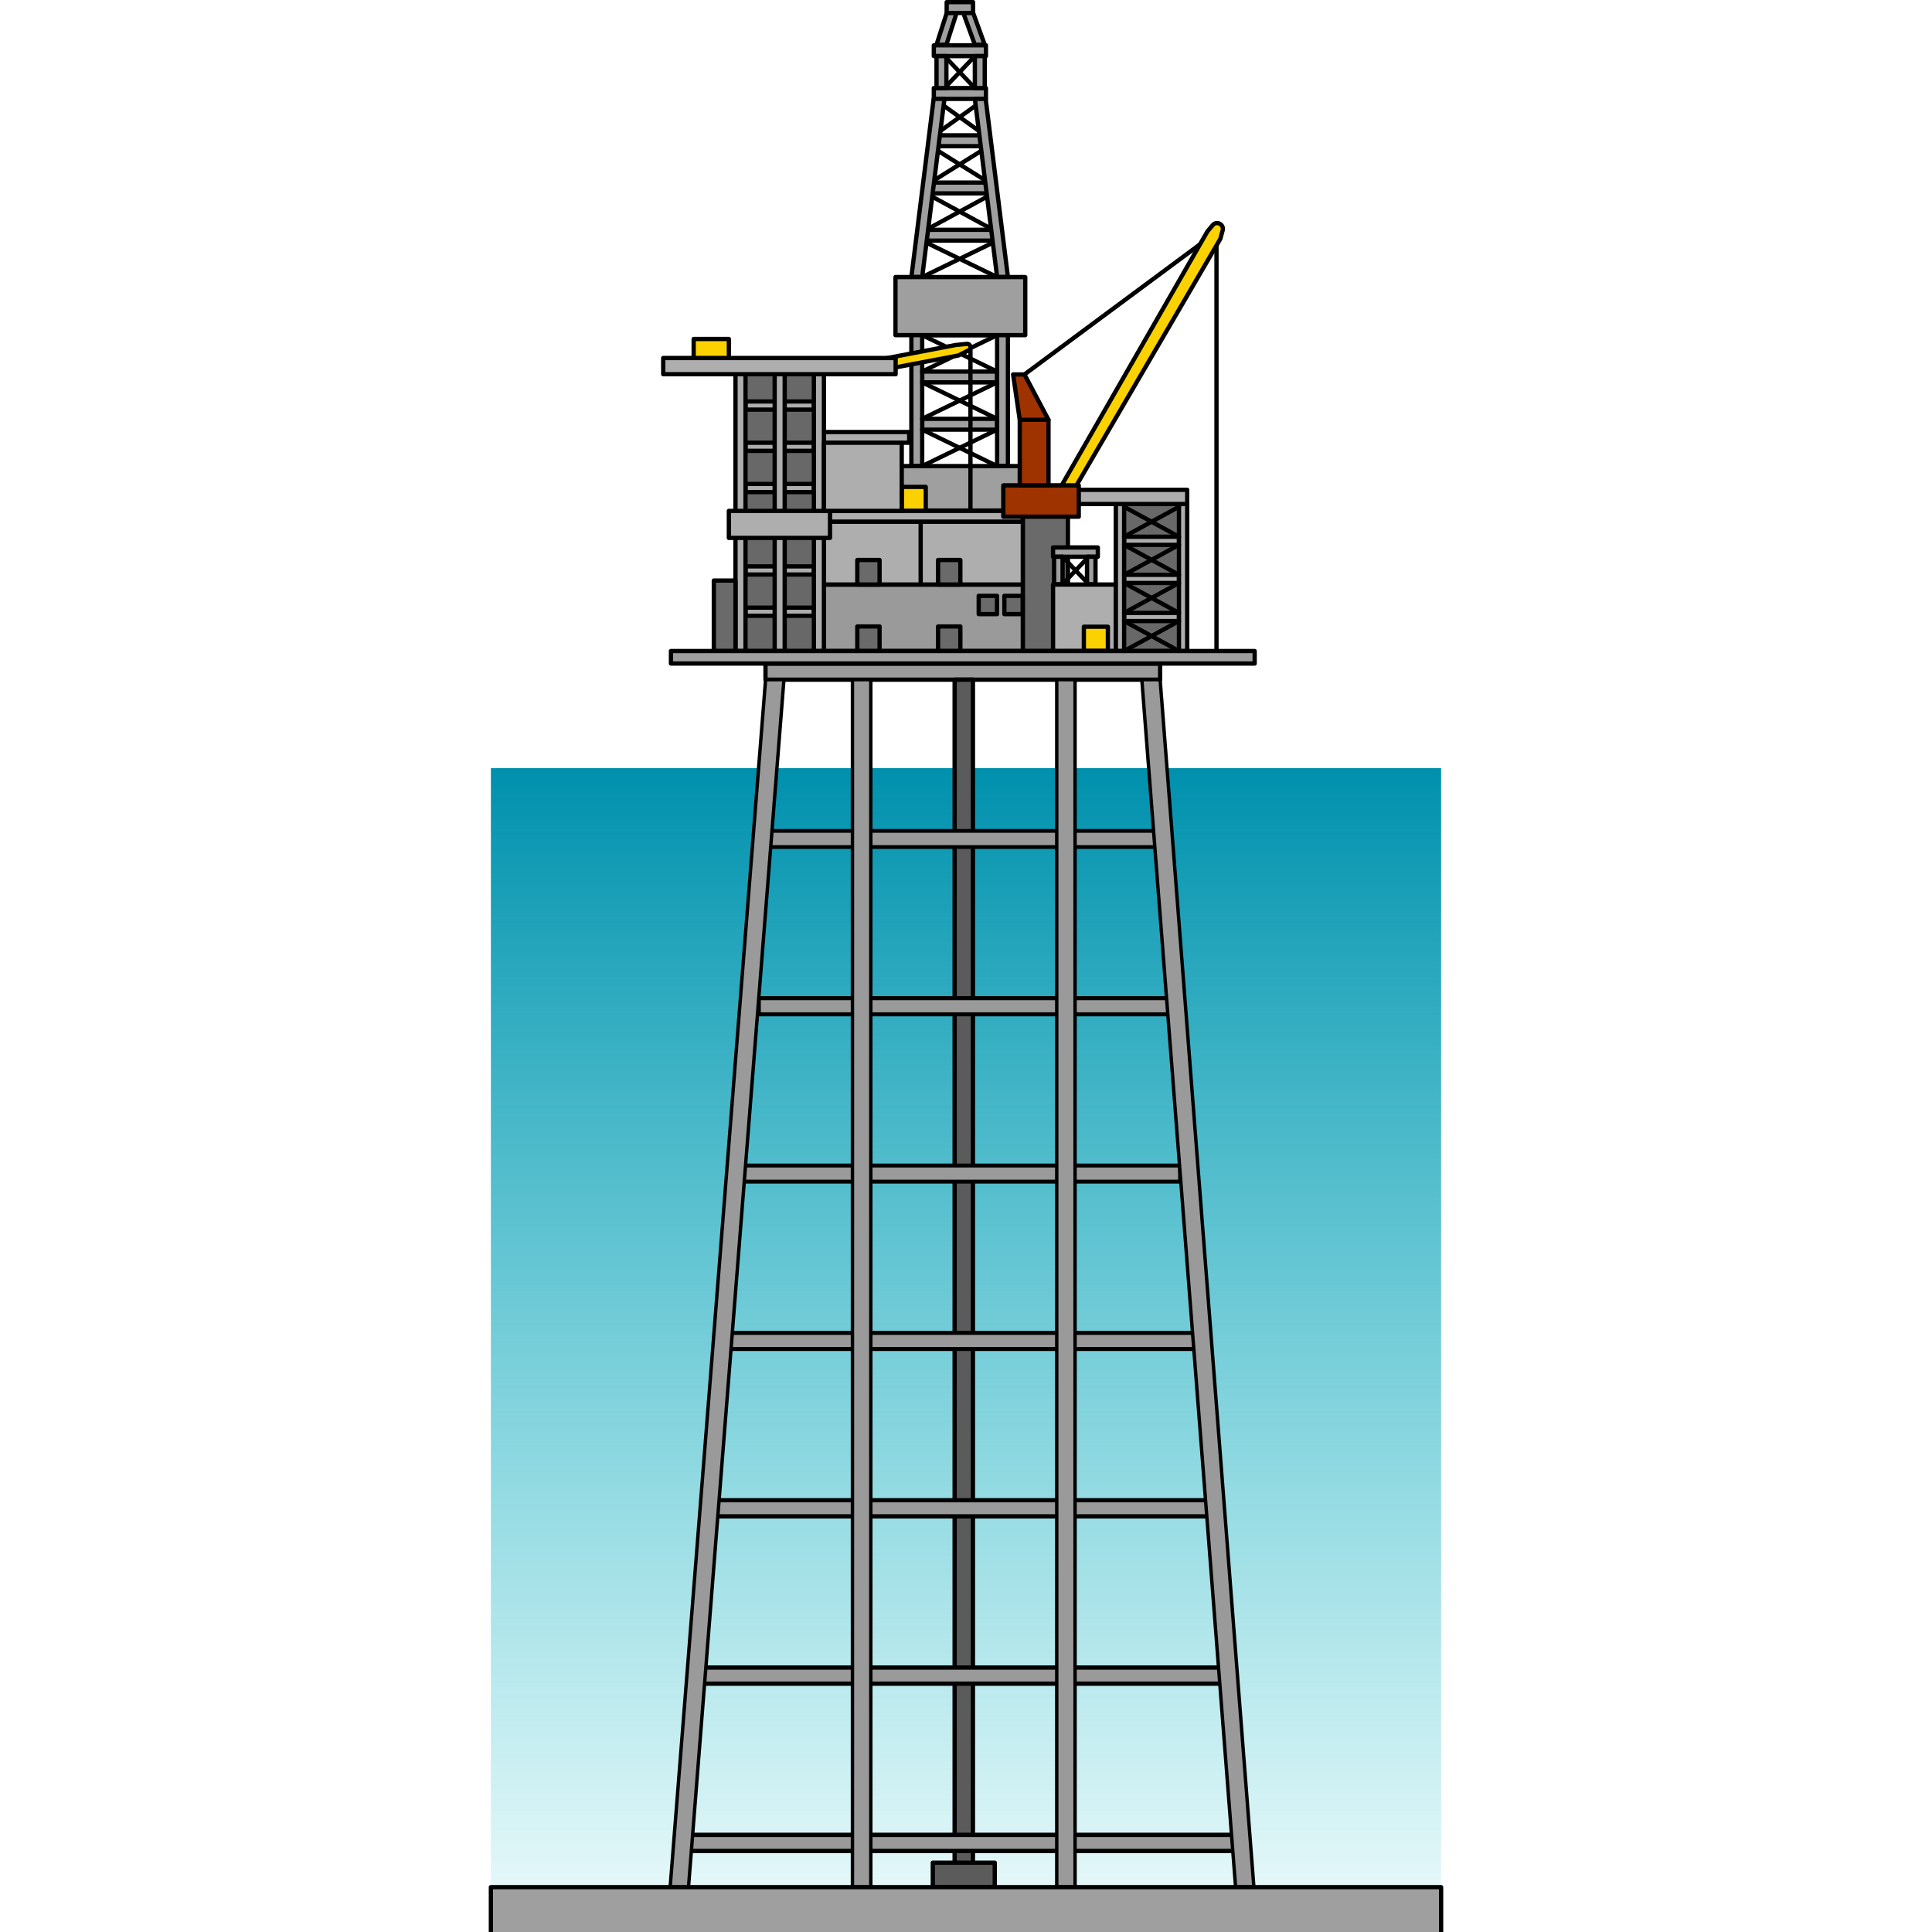 <?xml version="1.0" encoding="utf-8"?>
<!-- Created by: Science Figures, www.sciencefigures.org, Generator: Science Figures Editor -->
<svg version="1.1" id="Layer_1" xmlns="http://www.w3.org/2000/svg" xmlns:xlink="http://www.w3.org/1999/xlink" 
	 width="800px" height="800px" viewBox="0 0 222.627 450.611" enable-background="new 0 0 222.627 450.611"
	 xml:space="preserve">
<g>
	<g>
		
			<rect x="103.08" y="31.562" transform="matrix(-1 -3.562289e-10 3.562289e-10 -1 219.666 65.646)" fill="#9F9F9F" stroke="#000000" stroke-linecap="round" stroke-linejoin="round" stroke-miterlimit="10" width="13.506" height="2.522"/>
		
			<rect x="103.807" y="20.542" transform="matrix(-1 -3.957520e-10 3.957520e-10 -1 219.771 43.605)" fill="#9F9F9F" stroke="#000000" stroke-linecap="round" stroke-linejoin="round" stroke-miterlimit="10" width="12.157" height="2.522"/>
		
			<rect x="103.807" y="10.565" transform="matrix(-1 -3.957520e-10 3.957520e-10 -1 219.771 23.652)" fill="#9F9F9F" stroke="#000000" stroke-linecap="round" stroke-linejoin="round" stroke-miterlimit="10" width="12.157" height="2.522"/>
		
			<rect x="102.156" y="42.582" transform="matrix(-1 -3.134525e-10 3.134525e-10 -1 219.666 87.687)" fill="#9F9F9F" stroke="#000000" stroke-linecap="round" stroke-linejoin="round" stroke-miterlimit="10" width="15.355" height="2.522"/>
		
			<rect x="101.095" y="53.603" transform="matrix(-1 -2.752977e-10 2.752977e-10 -1 219.666 109.728)" fill="#9F9F9F" stroke="#000000" stroke-linecap="round" stroke-linejoin="round" stroke-miterlimit="10" width="17.476" height="2.522"/>
		
			<line fill="#FFFFFF" stroke="#000000" stroke-linecap="round" stroke-linejoin="round" stroke-miterlimit="10" x1="103.918" y1="23.063" x2="115.748" y2="31.562"/>
		
			<line fill="#FFFFFF" stroke="#000000" stroke-linecap="round" stroke-linejoin="round" stroke-miterlimit="10" x1="115.748" y1="23.063" x2="103.918" y2="31.562"/>
		
			<line fill="#FFFFFF" stroke="#000000" stroke-linecap="round" stroke-linejoin="round" stroke-miterlimit="10" x1="106.288" y1="13.087" x2="113.378" y2="20.542"/>
		
			<line fill="#FFFFFF" stroke="#000000" stroke-linecap="round" stroke-linejoin="round" stroke-miterlimit="10" x1="113.378" y1="13.087" x2="106.288" y2="20.542"/>
		
			<line fill="#FFFFFF" stroke="#000000" stroke-linecap="round" stroke-linejoin="round" stroke-miterlimit="10" x1="103.022" y1="34.084" x2="116.644" y2="42.582"/>
		
			<line fill="#FFFFFF" stroke="#000000" stroke-linecap="round" stroke-linejoin="round" stroke-miterlimit="10" x1="116.644" y1="34.084" x2="103.022" y2="42.582"/>
		
			<line fill="#FFFFFF" stroke="#000000" stroke-linecap="round" stroke-linejoin="round" stroke-miterlimit="10" x1="102.029" y1="45.104" x2="117.637" y2="53.603"/>
		
			<line fill="#FFFFFF" stroke="#000000" stroke-linecap="round" stroke-linejoin="round" stroke-miterlimit="10" x1="117.637" y1="45.104" x2="102.029" y2="53.603"/>
		
			<line fill="#FFFFFF" stroke="#000000" stroke-linecap="round" stroke-linejoin="round" stroke-miterlimit="10" x1="101.095" y1="56.125" x2="118.571" y2="64.623"/>
		
			<line fill="#FFFFFF" stroke="#000000" stroke-linecap="round" stroke-linejoin="round" stroke-miterlimit="10" x1="118.571" y1="56.125" x2="101.095" y2="64.623"/>
		
			<rect x="101.095" y="75.644" transform="matrix(-1 -2.755060e-10 2.755060e-10 -1 219.666 153.809)" fill="#9F9F9F" stroke="#000000" stroke-linecap="round" stroke-linejoin="round" stroke-miterlimit="10" width="17.476" height="2.522"/>
		
			<rect x="101.095" y="86.664" transform="matrix(-1 -2.754016e-10 2.754016e-10 -1 219.666 175.85)" fill="#9F9F9F" stroke="#000000" stroke-linecap="round" stroke-linejoin="round" stroke-miterlimit="10" width="17.476" height="2.522"/>
		
			<rect x="101.095" y="97.685" transform="matrix(-1 -2.755060e-10 2.755060e-10 -1 219.666 197.891)" fill="#9F9F9F" stroke="#000000" stroke-linecap="round" stroke-linejoin="round" stroke-miterlimit="10" width="17.476" height="2.522"/>
		<g>
			
				<rect x="99.052" y="86.664" transform="matrix(7.094775e-11 -1 1 7.094775e-11 31.907 207.757)" fill="#9F9F9F" stroke="#000000" stroke-linecap="round" stroke-linejoin="round" stroke-miterlimit="10" width="41.56" height="2.522"/>
			
				<rect x="79.054" y="86.664" transform="matrix(7.099216e-11 -1 1 7.099216e-11 11.909 187.759)" fill="#9F9F9F" stroke="#000000" stroke-linecap="round" stroke-linejoin="round" stroke-miterlimit="10" width="41.56" height="2.522"/>
		</g>
		<g>
			<polygon fill="#9F9F9F" stroke="#000000" stroke-linecap="round" stroke-linejoin="round" stroke-miterlimit="10" points="
				113.378,23.063 118.571,64.623 121.093,64.623 115.9,23.063 			"/>
			<polygon fill="#9F9F9F" stroke="#000000" stroke-linecap="round" stroke-linejoin="round" stroke-miterlimit="10" points="
				103.766,23.063 98.573,64.623 101.095,64.623 106.288,23.063 			"/>
		</g>
		
			<rect x="94.86" y="108.705" fill="#9F9F9F" stroke="#000000" stroke-linecap="round" stroke-linejoin="round" stroke-miterlimit="10" width="30.274" height="10.37"/>
		
			<line fill="#FFFFFF" stroke="#000000" stroke-linecap="round" stroke-linejoin="round" stroke-miterlimit="10" x1="101.095" y1="67.145" x2="118.571" y2="75.644"/>
		
			<line fill="#FFFFFF" stroke="#000000" stroke-linecap="round" stroke-linejoin="round" stroke-miterlimit="10" x1="118.571" y1="67.145" x2="101.095" y2="75.644"/>
		
			<line fill="#FFFFFF" stroke="#000000" stroke-linecap="round" stroke-linejoin="round" stroke-miterlimit="10" x1="101.095" y1="78.166" x2="118.571" y2="86.664"/>
		
			<line fill="#FFFFFF" stroke="#000000" stroke-linecap="round" stroke-linejoin="round" stroke-miterlimit="10" x1="118.571" y1="78.166" x2="101.095" y2="86.664"/>
		
			<line fill="#FFFFFF" stroke="#000000" stroke-linecap="round" stroke-linejoin="round" stroke-miterlimit="10" x1="101.095" y1="89.186" x2="118.571" y2="97.685"/>
		
			<line fill="#FFFFFF" stroke="#000000" stroke-linecap="round" stroke-linejoin="round" stroke-miterlimit="10" x1="118.571" y1="89.186" x2="101.095" y2="97.685"/>
		
			<line fill="#FFFFFF" stroke="#000000" stroke-linecap="round" stroke-linejoin="round" stroke-miterlimit="10" x1="101.095" y1="100.206" x2="118.571" y2="108.705"/>
		
			<line fill="#FFFFFF" stroke="#000000" stroke-linecap="round" stroke-linejoin="round" stroke-miterlimit="10" x1="118.571" y1="100.206" x2="101.095" y2="108.705"/>
		
			<rect x="104.438" y="13.087" fill="#9F9F9F" stroke="#000000" stroke-linecap="round" stroke-linejoin="round" stroke-miterlimit="10" width="2.303" height="7.454"/>
		
			<rect x="113.378" y="13.087" fill="#9F9F9F" stroke="#000000" stroke-linecap="round" stroke-linejoin="round" stroke-miterlimit="10" width="2.303" height="7.454"/>
		<polygon fill="#9F9F9F" stroke="#000000" stroke-linecap="round" stroke-linejoin="round" stroke-miterlimit="10" points="
			109.136,2.975 106.834,2.975 104.438,10.429 106.74,10.429 		"/>
		<polygon fill="#9F9F9F" stroke="#000000" stroke-linecap="round" stroke-linejoin="round" stroke-miterlimit="10" points="
			112.971,2.975 110.668,2.975 113.378,10.429 115.681,10.429 		"/>
		
			<rect x="94.86" y="64.623" transform="matrix(-1 -8.536155e-10 8.536155e-10 -1 219.995 142.789)" fill="#9F9F9F" stroke="#000000" stroke-linecap="round" stroke-linejoin="round" stroke-miterlimit="10" width="30.274" height="13.542"/>
		
			<rect x="106.807" y="0.5" transform="matrix(-1 -7.814008e-10 7.814008e-10 -1 219.771 3.522)" fill="#9F9F9F" stroke="#000000" stroke-linecap="round" stroke-linejoin="round" stroke-miterlimit="10" width="6.157" height="2.522"/>
	</g>
	<g>
		
			<rect x="96.324" y="113.557" fill="#FBD200" stroke="#000000" stroke-linecap="round" stroke-linejoin="round" stroke-miterlimit="10" width="5.6" height="5.6"/>
	</g>
	
		<line fill="none" stroke="#000000" stroke-linecap="round" stroke-linejoin="round" stroke-miterlimit="10" x1="112.355" y1="80.852" x2="112.355" y2="121.655"/>
	<path fill="#FBD200" stroke="#000000" stroke-linecap="round" stroke-linejoin="round" stroke-miterlimit="10" d="M89.112,84.245
		l19.823-3.783l2.569-0.256c0.409-0.041,0.781,0.241,0.852,0.646l0,0c0.06,0.34-0.11,0.679-0.417,0.836l-2.39,1.218l-20.436,3.877"
		/>
	
		<rect x="64.548" y="154.763" fill="#9A9A9A" stroke="#000000" stroke-linecap="round" stroke-linejoin="round" stroke-miterlimit="10" width="92.044" height="3.759"/>
	<g>
		<linearGradient id="SVGID_1_" gradientUnits="userSpaceOnUse" x1="111.313" y1="470.856" x2="111.313" y2="179.156">
			<stop  offset="0" style="stop-color:#00BAC5;stop-opacity:0"/>
			<stop  offset="1" style="stop-color:#0090AD"/>
		</linearGradient>
		<rect x="0.5" y="179.156" fill="url(#SVGID_1_)" width="221.627" height="260.994"/>
		<path fill="#5B5B5B" stroke="#000000" stroke-linecap="round" stroke-linejoin="round" stroke-miterlimit="10" d="
			M109.682,158.532c1.14,0,2.22-0.01,3.25-0.02v281.379h-4.27V158.532H109.682z"/>
		
			<path fill="#5B5B5B" stroke="#000000" stroke-width="1" stroke-linecap="round" stroke-linejoin="round" stroke-miterlimit="10" d="
			M107.023,434.441c3.859,0,7.513,0,10.999,0v5.709h-14.451v-5.709H107.023z"/>
		
			<rect x="59.339" y="271.846" fill="#9A9A9A" stroke="#000000" stroke-width="0.907" stroke-linecap="round" stroke-linejoin="round" stroke-miterlimit="10" width="101.9" height="3.759"/>
		
			<rect x="61.535" y="232.818" fill="#9A9A9A" stroke="#000000" stroke-width="0.887" stroke-linecap="round" stroke-linejoin="round" stroke-miterlimit="10" width="97.509" height="3.759"/>
		
			<rect x="62.415" y="193.791" fill="#9A9A9A" stroke="#000000" stroke-width="0.879" stroke-linecap="round" stroke-linejoin="round" stroke-miterlimit="10" width="95.749" height="3.759"/>
		
			<rect x="55.312" y="310.874" fill="#9A9A9A" stroke="#000000" stroke-width="0.942" stroke-linecap="round" stroke-linejoin="round" stroke-miterlimit="10" width="109.956" height="3.759"/>
		
			<rect x="50.918" y="349.902" fill="#9A9A9A" stroke="#000000" stroke-width="0.979" stroke-linecap="round" stroke-linejoin="round" stroke-miterlimit="10" width="118.743" height="3.759"/>
		
			<rect x="47.471" y="388.929" fill="#9A9A9A" stroke="#000000" stroke-width="1.007" stroke-linecap="round" stroke-linejoin="round" stroke-miterlimit="10" width="125.637" height="3.759"/>
		
			<rect x="45.716" y="427.957" fill="#9A9A9A" stroke="#000000" stroke-width="1.021" stroke-linecap="round" stroke-linejoin="round" stroke-miterlimit="10" width="129.146" height="3.759"/>
		
			<rect x="62.989" y="232.818" fill="#9A9A9A" stroke="#000000" stroke-width="0.933" stroke-linecap="round" stroke-linejoin="round" stroke-miterlimit="10" width="96.741" height="3.759"/>
		<g>
			
				<rect x="84.832" y="158.522" fill="#9A9A9A" stroke="#000000" stroke-width="0.794" stroke-linecap="round" stroke-linejoin="round" stroke-miterlimit="10" width="4.28" height="281.628"/>
			
				<polygon fill="#9A9A9A" stroke="#000000" stroke-width="0.794" stroke-linecap="round" stroke-linejoin="round" stroke-miterlimit="10" points="
				68.849,158.522 46.591,440.15 42.312,440.15 64.569,158.522 			"/>
			
				<rect x="132.481" y="158.522" fill="#9A9A9A" stroke="#000000" stroke-width="0.794" stroke-linecap="round" stroke-linejoin="round" stroke-miterlimit="10" width="4.27" height="281.628"/>
			
				<polygon fill="#9A9A9A" stroke="#000000" stroke-width="0.794" stroke-linecap="round" stroke-linejoin="round" stroke-miterlimit="10" points="
				156.592,158.522 178.461,440.15 174.191,440.15 152.322,158.522 			"/>
		</g>
		<polyline fill="#9F9F9F" stroke="#000000" stroke-linejoin="round" stroke-miterlimit="10" points="222.127,450.611 
			222.127,440.15 0.5,440.15 0.5,450.611 		"/>
	</g>
	<g>
		
			<rect x="78.172" y="136.337" fill="#9A9A9A" stroke="#000000" stroke-linecap="round" stroke-linejoin="round" stroke-miterlimit="10" width="46.413" height="15.503"/>
		
			<rect x="78.172" y="121.655" fill="#AEAEAE" stroke="#000000" stroke-linecap="round" stroke-linejoin="round" stroke-miterlimit="10" width="46.413" height="14.681"/>
		
			<line fill="#AEAEAE" stroke="#000000" stroke-linecap="round" stroke-linejoin="round" stroke-miterlimit="10" x1="100.739" y1="121.655" x2="100.739" y2="136.337"/>
		
			<rect x="78.172" y="119.157" fill="#AEAEAE" stroke="#000000" stroke-linecap="round" stroke-linejoin="round" stroke-miterlimit="10" width="46.354" height="2.498"/>
		
			<rect x="78.172" y="100.758" fill="#AEAEAE" stroke="#000000" stroke-linecap="round" stroke-linejoin="round" stroke-miterlimit="10" width="19.899" height="2.498"/>
		
			<rect x="85.96" y="130.608" fill="#6A6A6A" stroke="#000000" stroke-linecap="round" stroke-linejoin="round" stroke-miterlimit="10" width="5.194" height="5.729"/>
		
			<rect x="104.804" y="130.608" fill="#6A6A6A" stroke="#000000" stroke-linecap="round" stroke-linejoin="round" stroke-miterlimit="10" width="5.194" height="5.729"/>
		
			<rect x="85.96" y="146.111" fill="#6A6A6A" stroke="#000000" stroke-linecap="round" stroke-linejoin="round" stroke-miterlimit="10" width="5.194" height="5.729"/>
		
			<rect x="104.804" y="146.111" fill="#6A6A6A" stroke="#000000" stroke-linecap="round" stroke-linejoin="round" stroke-miterlimit="10" width="5.194" height="5.729"/>
		
			<rect x="35.583" y="109.251" transform="matrix(3.826457e-11 -1 1 3.826457e-11 -51.701 187.423)" fill="#686868" stroke="#000000" stroke-linecap="round" stroke-linejoin="round" stroke-miterlimit="10" width="64.556" height="20.622"/>
		
			<rect x="59.887" y="141.723" fill="#AEAEAE" stroke="#000000" stroke-linecap="round" stroke-linejoin="round" stroke-miterlimit="10" width="15.947" height="1.898"/>
		
			<rect x="59.887" y="132.106" fill="#AEAEAE" stroke="#000000" stroke-linecap="round" stroke-linejoin="round" stroke-miterlimit="10" width="15.947" height="1.898"/>
		
			<rect x="59.887" y="122.49" fill="#AEAEAE" stroke="#000000" stroke-linecap="round" stroke-linejoin="round" stroke-miterlimit="10" width="15.947" height="1.898"/>
		
			<rect x="59.887" y="112.873" fill="#AEAEAE" stroke="#000000" stroke-linecap="round" stroke-linejoin="round" stroke-miterlimit="10" width="15.947" height="1.898"/>
		
			<rect x="59.887" y="103.256" fill="#AEAEAE" stroke="#000000" stroke-linecap="round" stroke-linejoin="round" stroke-miterlimit="10" width="15.947" height="1.898"/>
		
			<rect x="59.887" y="93.639" fill="#AEAEAE" stroke="#000000" stroke-linecap="round" stroke-linejoin="round" stroke-miterlimit="10" width="15.947" height="1.898"/>
		
			<rect x="44.725" y="118.393" transform="matrix(4.339701e-12 -1 1 4.339701e-12 -42.559 196.565)" fill="#AEAEAE" stroke="#000000" stroke-linecap="round" stroke-linejoin="round" stroke-miterlimit="10" width="64.556" height="2.337"/>
		
			<rect x="35.583" y="118.393" transform="matrix(4.339701e-12 -1 1 4.339701e-12 -51.701 187.423)" fill="#AEAEAE" stroke="#000000" stroke-linecap="round" stroke-linejoin="round" stroke-miterlimit="10" width="64.556" height="2.337"/>
		
			<rect x="26.441" y="118.393" transform="matrix(4.339701e-12 -1 1 4.339701e-12 -60.843 178.28)" fill="#AEAEAE" stroke="#000000" stroke-linecap="round" stroke-linejoin="round" stroke-miterlimit="10" width="64.556" height="2.337"/>
		
			<rect x="56.003" y="119.157" fill="#AEAEAE" stroke="#000000" stroke-linecap="round" stroke-linejoin="round" stroke-miterlimit="10" width="23.59" height="6.303"/>
		
			<rect x="40.693" y="83.501" fill="#AEAEAE" stroke="#000000" stroke-linecap="round" stroke-linejoin="round" stroke-miterlimit="10" width="54.21" height="3.783"/>
		
			<rect x="52.499" y="135.403" fill="#6A6A6A" stroke="#000000" stroke-linecap="round" stroke-linejoin="round" stroke-miterlimit="10" width="5.051" height="16.437"/>
		
			<rect x="124.585" y="117.452" fill="#6A6A6A" stroke="#000000" stroke-linecap="round" stroke-linejoin="round" stroke-miterlimit="10" width="10.503" height="34.388"/>
		
			<rect x="131.615" y="136.337" fill="#AEAEAE" stroke="#000000" stroke-linecap="round" stroke-linejoin="round" stroke-miterlimit="10" width="17.341" height="15.503"/>
		
			<rect x="146.271" y="117.452" fill="#686868" stroke="#000000" stroke-linecap="round" stroke-linejoin="round" stroke-miterlimit="10" width="16.636" height="34.388"/>
		
			<rect x="148.191" y="142.955" fill="#AEAEAE" stroke="#000000" stroke-linecap="round" stroke-linejoin="round" stroke-miterlimit="10" width="12.794" height="1.898"/>
		
			<rect x="148.191" y="125.185" fill="#AEAEAE" stroke="#000000" stroke-linecap="round" stroke-linejoin="round" stroke-miterlimit="10" width="12.794" height="1.898"/>
		
			<rect x="148.191" y="134.07" fill="#AEAEAE" stroke="#000000" stroke-linecap="round" stroke-linejoin="round" stroke-miterlimit="10" width="12.794" height="1.898"/>
		
			<rect x="146.271" y="117.452" fill="#AEAEAE" stroke="#000000" stroke-linecap="round" stroke-linejoin="round" stroke-miterlimit="10" width="1.921" height="34.388"/>
		
			<rect x="160.986" y="117.452" fill="#AEAEAE" stroke="#000000" stroke-linecap="round" stroke-linejoin="round" stroke-miterlimit="10" width="1.921" height="34.388"/>
		
			<rect x="131.615" y="114.239" fill="#AEAEAE" stroke="#000000" stroke-linecap="round" stroke-linejoin="round" stroke-miterlimit="10" width="31.291" height="3.313"/>
	</g>
	
		<rect x="42.499" y="151.844" fill="#9F9F9F" stroke="#000000" stroke-linecap="round" stroke-linejoin="round" stroke-miterlimit="10" width="136.142" height="2.914"/>
	<g>
		<polyline fill="none" stroke="#000000" stroke-linecap="round" stroke-linejoin="round" stroke-miterlimit="10" points="
			124.948,87.334 169.738,54.133 169.738,151.776 		"/>
		<path fill="#FBD200" stroke="#000000" stroke-linecap="round" stroke-linejoin="round" stroke-miterlimit="10" d="
			M133.634,113.197l34.001-59.245l1.219-1.442c0.93-1.1,2.704-0.165,2.323,1.224l-0.54,1.967l-33.576,57.537"/>
		
			<rect x="120.016" y="113.206" transform="matrix(-1 -4.501212e-11 4.501212e-11 -1 257.631 233.714)" fill="#9F3300" stroke="#000000" stroke-linecap="round" stroke-linejoin="round" stroke-miterlimit="10" width="17.599" height="7.302"/>
		
			<rect x="123.85" y="97.919" transform="matrix(-1 -4.462531e-11 4.462531e-11 -1 254.405 211.125)" fill="#9F3300" stroke="#000000" stroke-linecap="round" stroke-linejoin="round" stroke-miterlimit="10" width="6.705" height="15.287"/>
		<polygon fill="#9F3300" stroke="#000000" stroke-linecap="round" stroke-linejoin="round" stroke-miterlimit="10" points="
			130.555,97.919 124.948,87.334 122.3,87.334 123.85,97.919 		"/>
	</g>
	
		<rect x="47.797" y="79.068" fill="#FBD200" stroke="#000000" stroke-linecap="round" stroke-linejoin="round" stroke-miterlimit="10" width="8.206" height="4.424"/>
	<g>
		
			<rect x="131.615" y="127.686" fill="#9F9F9F" stroke="#000000" stroke-linecap="round" stroke-linejoin="round" stroke-miterlimit="10" width="10.446" height="2.167"/>
		
			<line fill="#FFFFFF" stroke="#000000" stroke-linecap="round" stroke-linejoin="round" stroke-miterlimit="10" x1="139.929" y1="129.853" x2="133.837" y2="136.258"/>
		
			<line fill="#FFFFFF" stroke="#000000" stroke-linecap="round" stroke-linejoin="round" stroke-miterlimit="10" x1="133.837" y1="129.853" x2="139.929" y2="136.258"/>
		
			<rect x="139.54" y="129.853" transform="matrix(-1 -4.504897e-11 4.504897e-11 -1 281.059 266.111)" fill="#9F9F9F" stroke="#000000" stroke-linecap="round" stroke-linejoin="round" stroke-miterlimit="10" width="1.979" height="6.405"/>
		
			<rect x="131.858" y="129.853" transform="matrix(-1 -4.550861e-11 4.550861e-11 -1 265.695 266.111)" fill="#9F9F9F" stroke="#000000" stroke-linecap="round" stroke-linejoin="round" stroke-miterlimit="10" width="1.979" height="6.405"/>
	</g>
	
		<rect x="114.278" y="138.97" fill="#6A6A6A" stroke="#000000" stroke-linecap="round" stroke-linejoin="round" stroke-miterlimit="10" width="4.265" height="4.265"/>
	
		<rect x="120.261" y="138.97" fill="#6A6A6A" stroke="#000000" stroke-linecap="round" stroke-linejoin="round" stroke-miterlimit="10" width="4.265" height="4.265"/>
	
		<rect x="138.804" y="146.175" fill="#FBD200" stroke="#000000" stroke-linecap="round" stroke-linejoin="round" stroke-miterlimit="10" width="5.6" height="5.6"/>
	
		<line fill="#AEAEAE" stroke="#000000" stroke-linecap="round" stroke-linejoin="round" stroke-miterlimit="10" x1="148.191" y1="125.185" x2="160.986" y2="118.198"/>
	
		<line fill="#AEAEAE" stroke="#000000" stroke-linecap="round" stroke-linejoin="round" stroke-miterlimit="10" x1="160.986" y1="125.185" x2="148.191" y2="118.198"/>
	
		<line fill="#AEAEAE" stroke="#000000" stroke-linecap="round" stroke-linejoin="round" stroke-miterlimit="10" x1="148.191" y1="134.07" x2="160.986" y2="127.083"/>
	
		<line fill="#AEAEAE" stroke="#000000" stroke-linecap="round" stroke-linejoin="round" stroke-miterlimit="10" x1="160.986" y1="134.07" x2="148.191" y2="127.083"/>
	
		<line fill="#AEAEAE" stroke="#000000" stroke-linecap="round" stroke-linejoin="round" stroke-miterlimit="10" x1="148.191" y1="142.955" x2="160.986" y2="135.968"/>
	
		<line fill="#AEAEAE" stroke="#000000" stroke-linecap="round" stroke-linejoin="round" stroke-miterlimit="10" x1="160.986" y1="142.955" x2="148.191" y2="135.968"/>
	
		<line fill="#AEAEAE" stroke="#000000" stroke-linecap="round" stroke-linejoin="round" stroke-miterlimit="10" x1="148.191" y1="151.84" x2="160.986" y2="144.853"/>
	
		<line fill="#AEAEAE" stroke="#000000" stroke-linecap="round" stroke-linejoin="round" stroke-miterlimit="10" x1="160.986" y1="151.84" x2="148.191" y2="144.853"/>
	
		<rect x="78.172" y="103.256" fill="#AEAEAE" stroke="#000000" stroke-linecap="round" stroke-linejoin="round" stroke-miterlimit="10" width="18.152" height="15.901"/>
</g>
</svg>